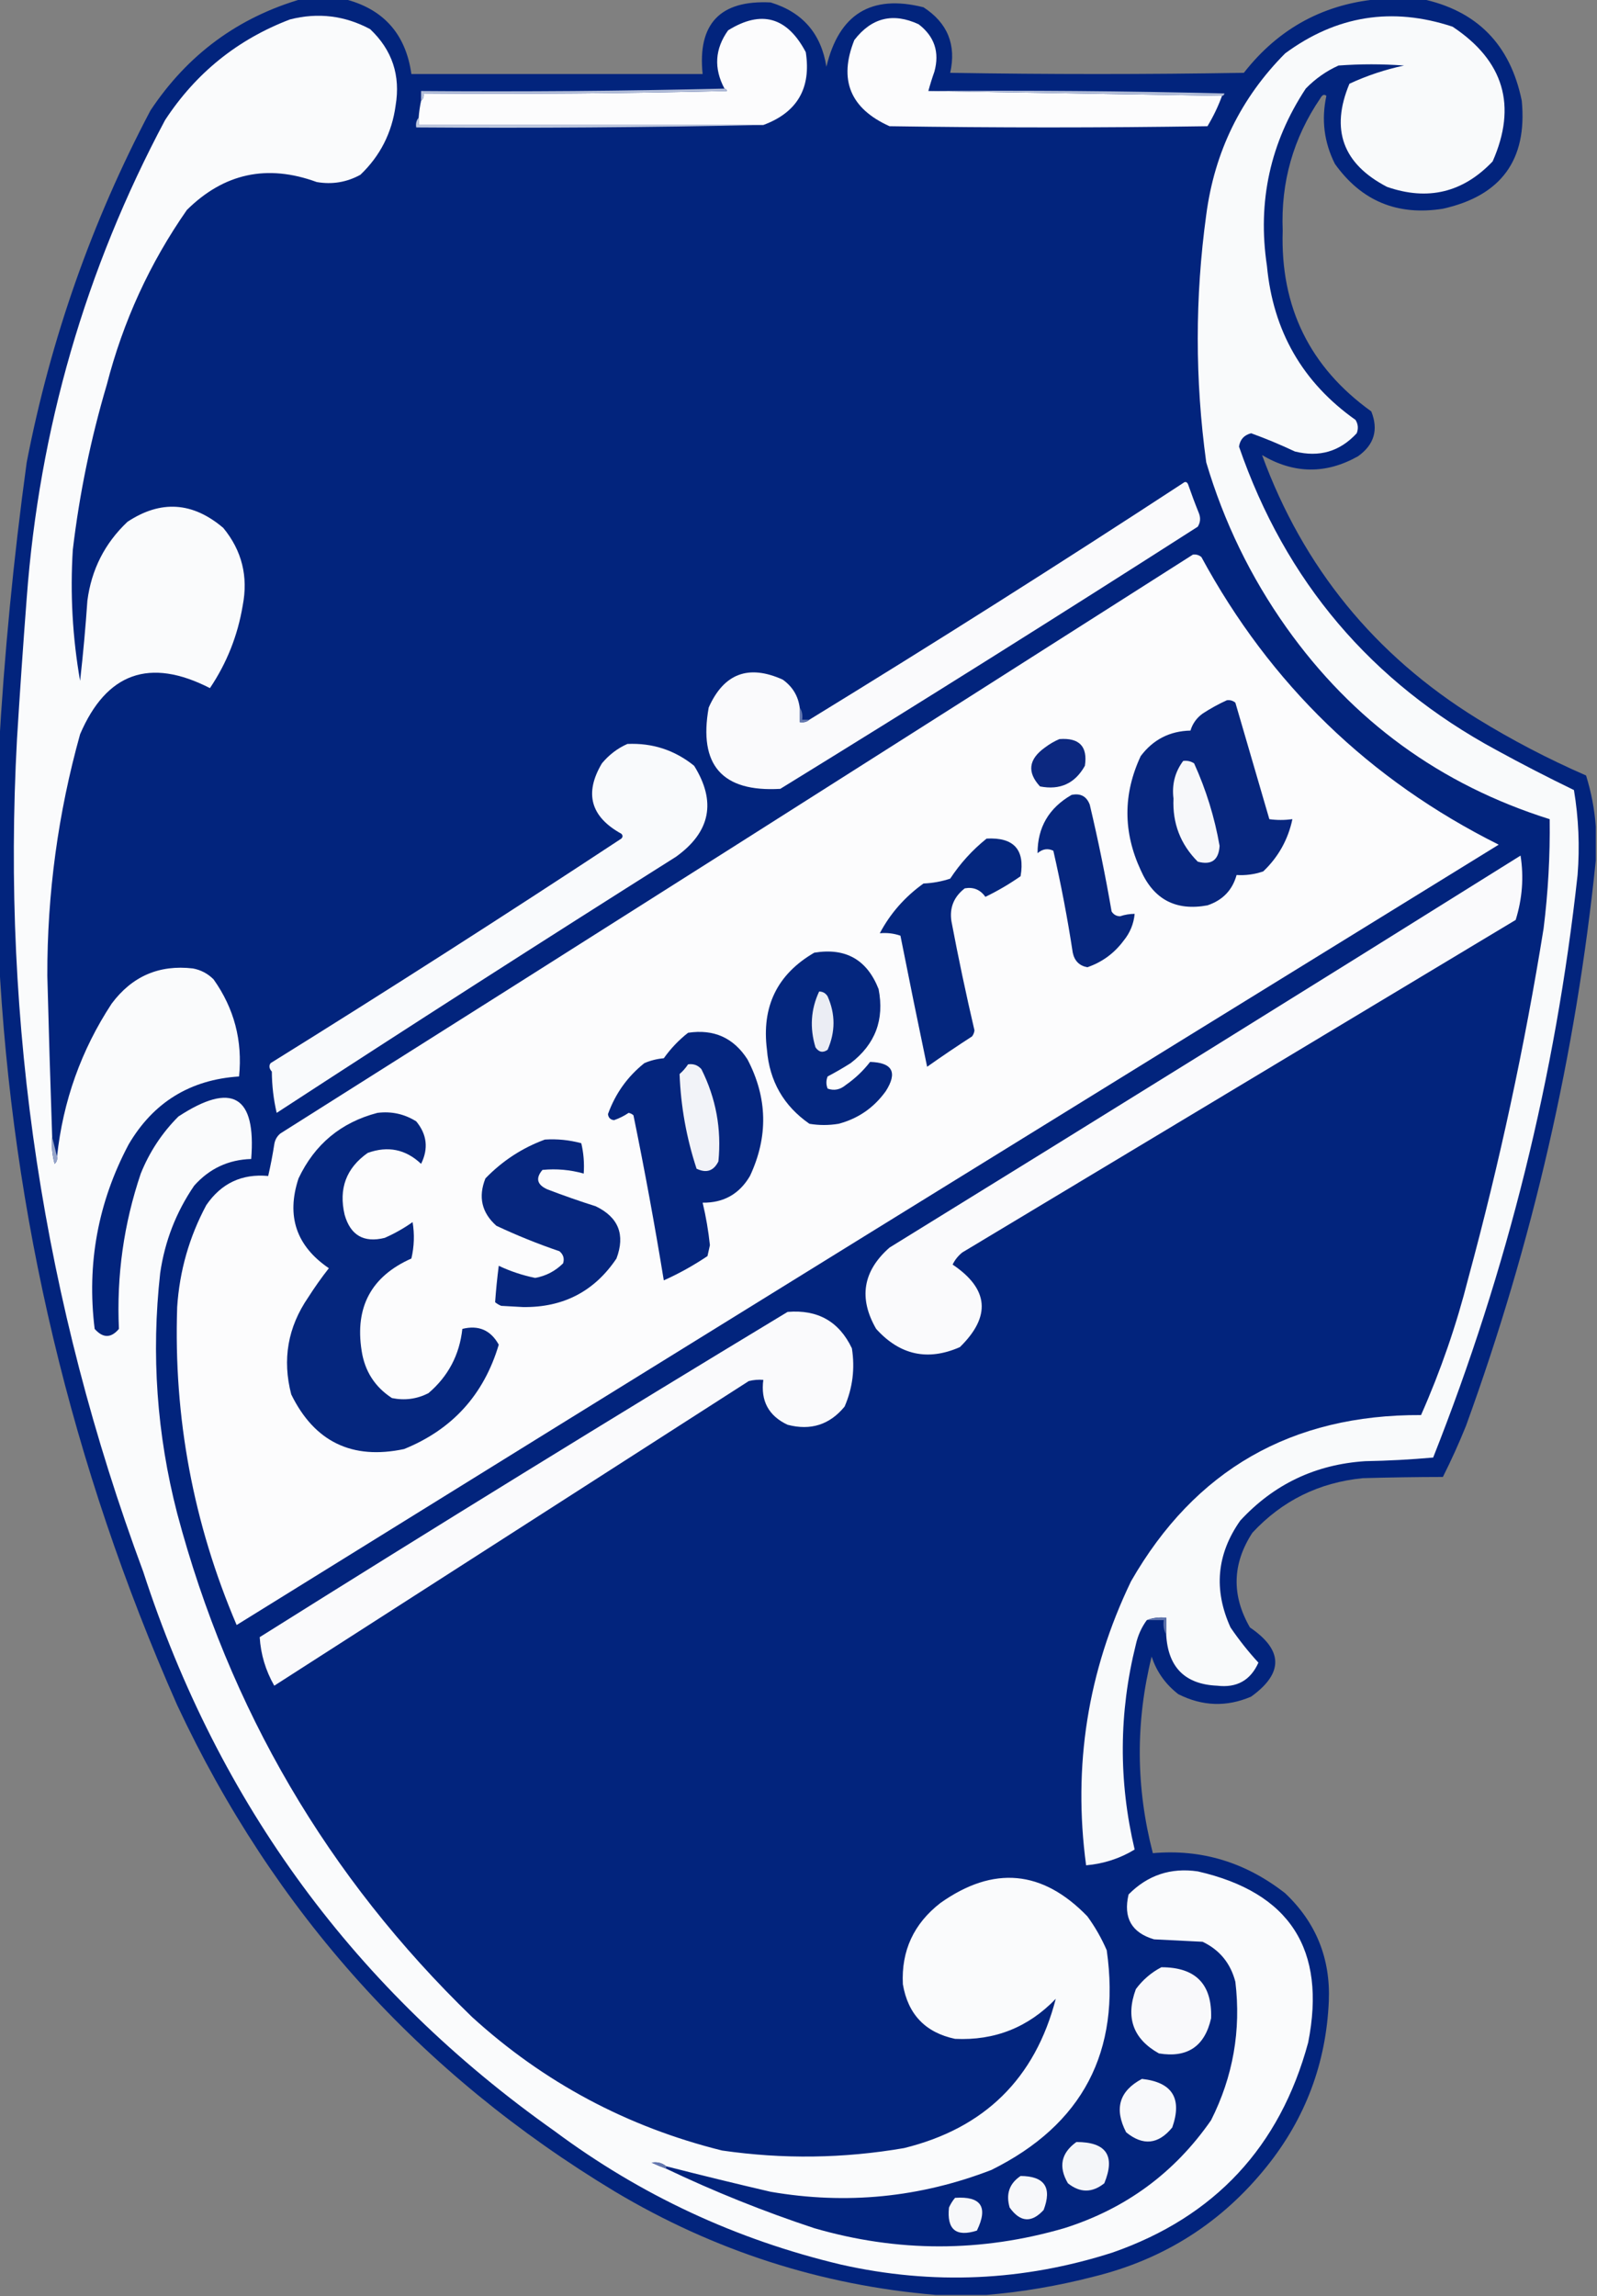 <?xml version="1.0" encoding="UTF-8"?>
<!DOCTYPE svg PUBLIC "-//W3C//DTD SVG 1.1//EN" "http://www.w3.org/Graphics/SVG/1.1/DTD/svg11.dtd">
<svg xmlns="http://www.w3.org/2000/svg" version="1.1" width="658px" height="946px" style="shape-rendering:geometricPrecision; text-rendering:geometricPrecision; image-rendering:optimizeQuality; fill-rule:evenodd; clip-rule:evenodd" xmlns:xlink="http://www.w3.org/1999/xlink">
<rect width="100%" height="100%" fill="#808080" stroke="none"/>
<g><path style="opacity:0.998" fill="#02247d" d="M 124.5,-0.5 C 130.167,-0.5 135.833,-0.5 141.5,-0.5C 157.819,3.487 167.152,13.821 169.5,30.5C 209.5,30.5 249.5,30.5 289.5,30.5C 287.361,9.806 296.694,-0.028 317.5,1C 330.661,4.998 338.327,13.832 340.5,27.5C 345.674,5.755 359.008,-2.412 380.5,3C 390.425,9.441 394.092,18.442 391.5,30C 431.833,30.667 472.167,30.667 512.5,30C 527.019,11.408 546.019,1.241 569.5,-0.5C 574.833,-0.5 580.167,-0.5 585.5,-0.5C 608.436,4.27 622.269,18.27 627,41.5C 629.349,65.834 618.516,80.667 594.5,86C 575.747,88.978 560.914,82.812 550,67.5C 545.544,58.605 544.377,49.272 546.5,39.5C 545.645,38.707 544.811,39.04 544,40.5C 532.861,56.876 527.695,75.043 528.5,95C 527.483,126.464 539.65,151.297 565,169.5C 568.027,177.089 566.193,183.255 559.5,188C 546.28,195.427 533.113,195.26 520,187.5C 536.963,233.806 566.463,269.973 608.5,296C 622.901,304.868 637.901,312.702 653.5,319.5C 655.652,326.446 656.985,333.446 657.5,340.5C 657.5,345.167 657.5,349.833 657.5,354.5C 649.324,434.218 631.49,511.885 604,587.5C 601.124,594.626 597.957,601.626 594.5,608.5C 583.556,608.518 572.556,608.685 561.5,609C 543.417,610.792 528.25,618.292 516,631.5C 507.703,644.265 507.37,657.265 515,670.5C 528.74,679.835 528.907,689.335 515.5,699C 505.434,703.333 495.434,703 485.5,698C 480.222,693.931 476.555,688.764 474.5,682.5C 467.82,709.486 467.987,736.486 475,763.5C 495.001,761.725 513.168,767.225 529.5,780C 542.238,792.036 548.238,806.87 547.5,824.5C 546.396,849.982 537.896,872.649 522,892.5C 503.423,915.71 479.589,930.877 450.5,938C 435.903,941.772 421.236,944.272 406.5,945.5C 399.5,945.5 392.5,945.5 385.5,945.5C 338.329,941.499 294.329,927.333 253.5,903C 173.007,854.505 112.841,787.672 73,702.5C 29.436,603.918 4.936,500.918 -0.5,393.5C -0.5,365.5 -0.5,337.5 -0.5,309.5C 1.728,269.833 5.562,230.166 11,190.5C 20.858,139.59 37.858,91.257 62,45.5C 77.318,22.448 98.152,7.115 124.5,-0.5 Z"/></g>
<g><path style="opacity:1" fill="#fafbfc" d="M 21.5,468.5 C 21.177,472.226 21.511,475.893 22.5,479.5C 23.386,478.675 23.719,477.675 23.5,476.5C 25.962,453.626 33.462,432.626 46,413.5C 54.411,402.209 65.578,397.376 79.5,399C 82.787,399.616 85.621,401.116 88,403.5C 96.488,415.449 99.988,428.783 98.5,443.5C 78.362,444.813 63.196,454.146 53,471.5C 40.368,495.329 35.701,520.663 39,547.5C 42.418,551.367 45.751,551.367 49,547.5C 47.989,525.576 50.989,504.242 58,483.5C 61.595,474.582 66.762,466.749 73.5,460C 95.592,445.541 105.592,451.374 103.5,477.5C 94.098,477.784 86.265,481.451 80,488.5C 72.564,499.38 67.897,511.38 66,524.5C 62.262,557.947 64.596,590.947 73,623.5C 94.448,704.176 134.948,773.343 194.5,831C 224.079,857.96 258.413,876.293 297.5,886C 322.568,889.631 347.568,889.297 372.5,885C 405.654,876.845 426.487,856.345 435,823.5C 423.675,835.276 409.842,840.776 393.5,840C 381.272,837.403 374.105,829.903 372,817.5C 371.309,803.71 376.476,792.544 387.5,784C 409.326,768.554 429.493,770.388 448,789.5C 451.172,793.841 453.839,798.508 456,803.5C 461.902,845.2 446.069,875.367 408.5,894C 379.025,905.381 348.692,908.381 317.5,903C 303.095,899.648 288.761,896.148 274.5,892.5C 272.775,891.095 270.775,890.595 268.5,891C 270.488,891.938 272.488,892.772 274.5,893.5C 294.286,902.931 314.619,911.098 335.5,918C 369.851,927.981 404.184,927.981 438.5,918C 463.806,910.011 483.972,895.177 499,873.5C 508.055,855.504 511.388,836.504 509,816.5C 507.023,808.863 502.523,803.363 495.5,800C 488.833,799.667 482.167,799.333 475.5,799C 466.236,796.271 462.736,790.104 465,780.5C 472.873,772.542 482.373,769.376 493.5,771C 531.421,779.653 546.588,803.153 539,841.5C 527.366,884.468 500.533,913.301 458.5,928C 421.633,939.847 384.3,941.514 346.5,933C 303.271,922.715 263.937,904.381 228.5,878C 146.606,820.129 90.106,743.295 59,647.5C 17.906,536.844 0.572,422.51 7,304.5C 8.186,285.157 9.519,265.823 11,246.5C 16.179,176.774 35.179,111.107 68,49.5C 80.716,30.069 97.883,16.236 119.5,8C 131.043,5.074 142.043,6.407 152.5,12C 161.585,20.588 165.085,31.088 163,43.5C 161.47,54.728 156.636,64.228 148.5,72C 142.859,75.098 136.859,76.098 130.5,75C 110.116,67.531 92.282,71.365 77,86.5C 61.719,108.405 50.719,132.405 44,158.5C 37.398,180.779 32.732,203.446 30,226.5C 28.871,244.618 29.871,262.618 33,280.5C 34.247,269.522 35.247,258.522 36,247.5C 37.67,234.659 43.17,223.826 52.5,215C 66.196,205.917 79.362,206.75 92,217.5C 99.664,226.822 102.33,237.488 100,249.5C 97.945,261.837 93.445,273.17 86.5,283.5C 61.699,270.812 43.865,277.146 33,302.5C 23.925,335.027 19.425,368.194 19.5,402C 20.073,424.172 20.74,446.339 21.5,468.5 Z"/></g>
<g><path style="opacity:1" fill="#f9fafb" d="M 480.5,673.5 C 480.5,671.167 480.5,668.833 480.5,666.5C 477.615,666.194 474.948,666.527 472.5,667.5C 470.344,670.437 468.844,673.771 468,677.5C 460.991,705.588 460.824,733.754 467.5,762C 461.43,765.691 454.763,767.858 447.5,768.5C 441.991,727.563 448.158,688.563 466,651.5C 492.322,605.576 532.155,582.743 585.5,583C 593.584,564.749 600.084,545.916 605,526.5C 617.862,479.049 628.196,431.049 636,382.5C 637.86,367.558 638.693,352.558 638.5,337.5C 593.492,323.328 557.326,296.995 530,258.5C 515.278,237.722 504.278,215.055 497,190.5C 492.333,156.498 492.333,122.498 497,88.5C 500.409,62.554 511.242,40.387 529.5,22C 550.622,6.411 573.622,2.745 598.5,11C 619.632,25.044 625.132,43.544 615,66.5C 602.806,79.336 588.306,82.836 571.5,77C 553.263,67.532 548.096,53.365 556,34.5C 563.183,31.16 570.683,28.66 578.5,27C 569.5,26.333 560.5,26.333 551.5,27C 546.421,29.294 541.921,32.461 538,36.5C 523.372,58.692 518.038,83.025 522,109.5C 524.52,136.393 536.687,157.559 558.5,173C 559.576,174.726 559.743,176.559 559,178.5C 552.07,186.023 543.57,188.523 533.5,186C 527.61,183.221 521.61,180.721 515.5,178.5C 512.607,179.226 510.94,181.06 510.5,184C 529.64,239.468 564.974,281.135 616.5,309C 627.041,314.77 637.708,320.27 648.5,325.5C 650.433,337.078 650.933,348.745 650,360.5C 640.941,443.201 621.108,523.201 590.5,600.5C 581.184,601.332 571.851,601.832 562.5,602C 542.007,603.331 524.841,611.498 511,626.5C 501.293,640.314 499.959,654.981 507,670.5C 510.528,675.681 514.361,680.514 518.5,685C 515.231,692.305 509.564,695.471 501.5,694.5C 488.26,693.927 481.26,686.927 480.5,673.5 Z"/></g>
<g><path style="opacity:1" fill="#fcfcfd" d="M 314.5,51.5 C 267.167,51.5 219.833,51.5 172.5,51.5C 172.5,50.5 172.5,49.5 172.5,48.5C 172.674,46.139 173.007,43.806 173.5,41.5C 174.404,40.791 174.737,39.791 174.5,38.5C 216.172,38.833 257.839,38.5 299.5,37.5C 299.376,36.893 299.043,36.56 298.5,36.5C 294.036,28.141 294.536,20.141 300,12.5C 313.686,3.981 324.353,6.981 332,21.5C 334.295,36.347 328.462,46.347 314.5,51.5 Z"/></g>
<g><path style="opacity:1" fill="#fcfcfd" d="M 382.5,37.5 C 422.833,38.167 463.167,38.833 503.5,39.5C 501.912,43.843 499.912,48.01 497.5,52C 453.833,52.667 410.167,52.667 366.5,52C 350.295,44.703 345.461,32.87 352,16.5C 359.109,7.267 367.942,5.1 378.5,10C 385.023,15.004 387.19,21.504 385,29.5C 384.059,32.154 383.226,34.821 382.5,37.5 Z"/></g>
<g><path style="opacity:1" fill="#b2bdd8" d="M 298.5,36.5 C 299.043,36.56 299.376,36.893 299.5,37.5C 257.839,38.5 216.172,38.833 174.5,38.5C 174.737,39.791 174.404,40.791 173.5,41.5C 173.5,40.167 173.5,38.833 173.5,37.5C 215.337,37.832 257.003,37.499 298.5,36.5 Z"/></g>
<g><path style="opacity:1" fill="#b1bcd7" d="M 382.5,37.5 C 423.172,37.167 463.839,37.5 504.5,38.5C 504.376,39.107 504.043,39.44 503.5,39.5C 463.167,38.833 422.833,38.167 382.5,37.5 Z"/></g>
<g><path style="opacity:1" fill="#c0c9df" d="M 172.5,48.5 C 172.5,49.5 172.5,50.5 172.5,51.5C 219.833,51.5 267.167,51.5 314.5,51.5C 267.003,52.499 219.336,52.832 171.5,52.5C 171.232,50.901 171.566,49.568 172.5,48.5 Z"/></g>
<g><path style="opacity:1" fill="#fafafc" d="M 329.5,291.5 C 329.5,293.5 329.5,295.5 329.5,297.5C 331.099,297.768 332.432,297.434 333.5,296.5C 385.284,264.771 436.617,232.271 487.5,199C 488.332,198.312 488.998,198.479 489.5,199.5C 490.902,203.539 492.402,207.539 494,211.5C 494.743,213.441 494.576,215.274 493.5,217C 436.504,253.5 379.17,289.5 321.5,325C 297.568,326.396 287.735,315.23 292,291.5C 298.238,277.47 308.405,273.637 322.5,280C 326.506,282.851 328.84,286.685 329.5,291.5 Z"/></g>
<g><path style="opacity:1" fill="#fcfcfd" d="M 491.5,228.5 C 492.822,228.33 493.989,228.663 495,229.5C 523.38,281.88 564.213,321.38 617.5,348C 443.999,454.916 270.666,562.083 97.5,669.5C 79.643,627.681 71.477,584.014 73,538.5C 73.975,523.615 77.975,509.615 85,496.5C 91.175,487.495 99.675,483.495 110.5,484.5C 111.488,480.211 112.321,475.878 113,471.5C 113.273,469.671 114.107,468.171 115.5,467C 241.067,387.725 366.4,308.225 491.5,228.5 Z"/></g>
<g><path style="opacity:1" fill="#07267e" d="M 505.5,288.5 C 506.822,288.33 507.989,288.663 509,289.5C 513.667,305.5 518.333,321.5 523,337.5C 526.047,337.929 529.214,337.929 532.5,337.5C 530.712,345.909 526.712,353.076 520.5,359C 516.94,360.237 513.273,360.737 509.5,360.5C 507.783,366.719 503.783,370.886 497.5,373C 484.486,375.41 475.32,370.577 470,358.5C 462.703,342.789 462.703,327.123 470,311.5C 475.127,304.686 481.96,301.186 490.5,301C 491.361,298.132 493.028,295.798 495.5,294C 498.767,291.87 502.1,290.037 505.5,288.5 Z"/></g>
<g><path style="opacity:1" fill="#6377af" d="M 329.5,291.5 C 330.451,292.919 330.784,294.585 330.5,296.5C 331.5,296.5 332.5,296.5 333.5,296.5C 332.432,297.434 331.099,297.768 329.5,297.5C 329.5,295.5 329.5,293.5 329.5,291.5 Z"/></g>
<g><path style="opacity:1" fill="#0c2880" d="M 436.5,304.5 C 444.709,303.872 448.209,307.539 447,315.5C 442.93,322.784 436.763,325.617 428.5,324C 423.108,318.157 423.774,312.824 430.5,308C 432.432,306.541 434.432,305.375 436.5,304.5 Z"/></g>
<g><path style="opacity:1" fill="#f9fafc" d="M 258.5,306.5 C 268.841,306.041 278.007,309.041 286,315.5C 295.222,330.299 292.722,342.799 278.5,353C 223.398,387.772 168.565,422.939 114,458.5C 112.714,453.008 112.047,447.341 112,441.5C 110.887,440.24 110.72,439.073 111.5,438C 160.091,407.79 208.257,376.957 256,345.5C 256.667,344.833 256.667,344.167 256,343.5C 243.328,336.494 240.661,326.828 248,314.5C 250.94,310.963 254.44,308.297 258.5,306.5 Z"/></g>
<g><path style="opacity:1" fill="#f7f8fa" d="M 487.5,313.5 C 489.144,313.286 490.644,313.62 492,314.5C 496.945,325.397 500.445,336.731 502.5,348.5C 502.135,354.369 499.135,356.536 493.5,355C 486.373,347.854 483.04,339.187 483.5,329C 482.791,323.18 484.124,318.013 487.5,313.5 Z"/></g>
<g><path style="opacity:1" fill="#06267e" d="M 441.5,327.5 C 445.182,326.725 447.682,328.059 449,331.5C 452.465,346.103 455.465,360.77 458,375.5C 458.804,376.804 459.971,377.471 461.5,377.5C 463.453,376.844 465.453,376.511 467.5,376.5C 467.116,380.604 465.616,384.271 463,387.5C 459.081,392.768 454.081,396.434 448,398.5C 444.718,397.885 442.718,395.885 442,392.5C 439.848,378.405 437.181,364.405 434,350.5C 431.731,349.405 429.564,349.739 427.5,351.5C 427.473,340.902 432.14,332.902 441.5,327.5 Z"/></g>
<g><path style="opacity:1" fill="#04267e" d="M 406.5,345.5 C 417.727,344.889 422.394,350.056 420.5,361C 415.897,364.218 411.064,367.052 406,369.5C 403.888,366.526 401.055,365.359 397.5,366C 393.011,369.471 391.178,373.971 392,379.5C 394.848,394.575 398.015,409.575 401.5,424.5C 401.392,425.442 401.059,426.275 400.5,427C 394.247,431.043 388.08,435.21 382,439.5C 378.243,421.541 374.576,403.541 371,385.5C 368.281,384.556 365.448,384.223 362.5,384.5C 366.801,376.354 372.801,369.521 380.5,364C 384.287,363.84 387.954,363.174 391.5,362C 395.656,355.68 400.656,350.18 406.5,345.5 Z"/></g>
<g><path style="opacity:1" fill="#fafafc" d="M 626.5,352.5 C 627.903,361.356 627.236,370.19 624.5,379C 548.5,424.667 472.5,470.333 396.5,516C 394.773,517.389 393.439,519.056 392.5,521C 407.418,531.027 408.418,542.36 395.5,555C 382.284,560.825 370.784,558.325 361,547.5C 353.683,534.836 355.517,523.67 366.5,514C 453.399,460.392 540.065,406.559 626.5,352.5 Z"/></g>
<g><path style="opacity:1" fill="#04267e" d="M 335.5,392.5 C 348.407,390.369 357.24,395.369 362,407.5C 364.462,420.07 360.629,430.237 350.5,438C 347.415,439.96 344.248,441.793 341,443.5C 340.333,445.167 340.333,446.833 341,448.5C 343.647,449.464 346.147,448.964 348.5,447C 352.367,444.298 355.7,441.131 358.5,437.5C 367.713,437.782 369.88,441.782 365,449.5C 360.086,456.367 353.586,460.867 345.5,463C 341.5,463.667 337.5,463.667 333.5,463C 322.898,455.636 317.064,445.469 316,432.5C 313.733,414.703 320.233,401.37 335.5,392.5 Z"/></g>
<g><path style="opacity:1" fill="#ebedf4" d="M 337.5,408.5 C 339.017,408.511 340.184,409.177 341,410.5C 344.231,417.78 344.231,425.113 341,432.5C 339.062,433.86 337.396,433.527 336,431.5C 333.571,423.514 334.071,415.848 337.5,408.5 Z"/></g>
<g><path style="opacity:1" fill="#04257e" d="M 283.5,425.5 C 294.12,423.896 302.287,427.563 308,436.5C 316.254,452.305 316.588,468.305 309,484.5C 304.64,491.931 298.14,495.598 289.5,495.5C 290.875,501.248 291.875,507.081 292.5,513C 292.167,514.5 291.833,516 291.5,517.5C 285.725,521.384 279.725,524.718 273.5,527.5C 269.787,504.767 265.62,482.1 261,459.5C 260.439,458.978 259.772,458.645 259,458.5C 257.155,459.756 255.155,460.756 253,461.5C 251.5,461.333 250.667,460.5 250.5,459C 253.556,450.532 258.556,443.532 265.5,438C 268.044,436.908 270.711,436.241 273.5,436C 276.363,431.972 279.696,428.472 283.5,425.5 Z"/></g>
<g><path style="opacity:1" fill="#f2f3f8" d="M 283.5,438.5 C 285.722,438.178 287.556,438.845 289,440.5C 294.997,452.482 297.33,465.148 296,478.5C 294.035,482.444 291.035,483.444 287,481.5C 282.828,468.797 280.494,455.797 280,442.5C 281.376,441.295 282.542,439.962 283.5,438.5 Z"/></g>
<g><path style="opacity:1" fill="#05267e" d="M 155.5,458.5 C 161.275,457.775 166.608,458.941 171.5,462C 175.932,467.387 176.599,473.22 173.5,479.5C 167.154,473.493 159.82,471.993 151.5,475C 142.637,481.242 139.471,489.742 142,500.5C 144.415,508.959 149.915,512.126 158.5,510C 162.577,508.213 166.41,506.046 170,503.5C 170.829,508.533 170.662,513.533 169.5,518.5C 153,525.828 146.166,538.495 149,556.5C 150.285,564.916 154.452,571.416 161.5,576C 166.768,577.068 171.768,576.401 176.5,574C 184.653,567.064 189.32,558.231 190.5,547.5C 197.174,545.838 202.174,548.004 205.5,554C 199.371,574.61 186.371,588.944 166.5,597C 145.081,601.536 129.581,594.036 120,574.5C 116.244,560.103 118.578,546.769 127,534.5C 129.639,530.361 132.472,526.361 135.5,522.5C 122.06,513.347 117.893,501.014 123,485.5C 129.659,471.427 140.493,462.427 155.5,458.5 Z"/></g>
<g><path style="opacity:1" fill="#06267e" d="M 224.5,469.5 C 229.599,469.175 234.599,469.675 239.5,471C 240.464,475.066 240.797,479.233 240.5,483.5C 234.925,481.936 229.258,481.436 223.5,482C 220.588,485.425 221.255,488.092 225.5,490C 232.091,492.531 238.758,494.864 245.5,497C 254.847,501.535 257.681,508.702 254,518.5C 244.899,532.054 232.066,538.72 215.5,538.5C 212.5,538.333 209.5,538.167 206.5,538C 205.584,537.626 204.75,537.126 204,536.5C 204.35,531.537 204.85,526.537 205.5,521.5C 210.233,523.744 215.233,525.411 220.5,526.5C 224.958,525.688 228.791,523.688 232,520.5C 232.624,518.536 232.124,516.869 230.5,515.5C 221.633,512.489 212.967,508.989 204.5,505C 198.471,499.616 196.971,493.116 200,485.5C 207.018,478.252 215.185,472.918 224.5,469.5 Z"/></g>
<g><path style="opacity:1" fill="#95a4c9" d="M 21.5,468.5 C 22.167,471.167 22.833,473.833 23.5,476.5C 23.719,477.675 23.386,478.675 22.5,479.5C 21.511,475.893 21.177,472.226 21.5,468.5 Z"/></g>
<g><path style="opacity:1" fill="#fafafc" d="M 324.5,540.5 C 336.906,539.447 345.739,544.447 351,555.5C 352.315,563.839 351.315,571.839 348,579.5C 341.852,586.993 334.018,589.493 324.5,587C 316.692,583.335 313.358,577.168 314.5,568.5C 312.473,568.338 310.473,568.505 308.5,569C 243.333,610.833 178.167,652.667 113,694.5C 109.443,688.268 107.443,681.601 107,674.5C 179.211,629.155 251.711,584.489 324.5,540.5 Z"/></g>
<g><path style="opacity:1" fill="#5d72ab" d="M 472.5,667.5 C 474.948,666.527 477.615,666.194 480.5,666.5C 480.5,668.833 480.5,671.167 480.5,673.5C 479.539,671.735 479.205,669.735 479.5,667.5C 477.167,667.5 474.833,667.5 472.5,667.5 Z"/></g>
<g><path style="opacity:1" fill="#f9f9fb" d="M 478.5,810.5 C 492.646,810.478 499.479,817.478 499,831.5C 496.401,843.098 489.235,847.931 477.5,846C 466.841,840.034 463.675,831.201 468,819.5C 470.84,815.673 474.34,812.673 478.5,810.5 Z"/></g>
<g><path style="opacity:1" fill="#f8f9fb" d="M 470.5,856.5 C 483.014,857.861 487.181,864.527 483,876.5C 477.291,883.509 470.957,884.176 464,878.5C 458.974,868.809 461.14,861.476 470.5,856.5 Z"/></g>
<g><path style="opacity:1" fill="#f4f6f9" d="M 443.5,882.5 C 455.824,882.489 459.657,888.156 455,899.5C 450,903.5 445,903.5 440,899.5C 436.021,892.694 437.188,887.027 443.5,882.5 Z"/></g>
<g><path style="opacity:1" fill="#6578af" d="M 274.5,892.5 C 274.5,892.833 274.5,893.167 274.5,893.5C 272.488,892.772 270.488,891.938 268.5,891C 270.775,890.595 272.775,891.095 274.5,892.5 Z"/></g>
<g><path style="opacity:1" fill="#f7f8fa" d="M 420.5,896.5 C 430.36,896.543 433.527,901.21 430,910.5C 425.026,915.934 420.359,915.601 416,909.5C 414.379,903.923 415.879,899.589 420.5,896.5 Z"/></g>
<g><path style="opacity:1" fill="#f7f8fa" d="M 393.5,905.5 C 404.25,904.757 407.25,909.257 402.5,919C 393.894,921.732 390.061,918.566 391,909.5C 391.662,908.016 392.496,906.683 393.5,905.5 Z"/></g>
</svg>
